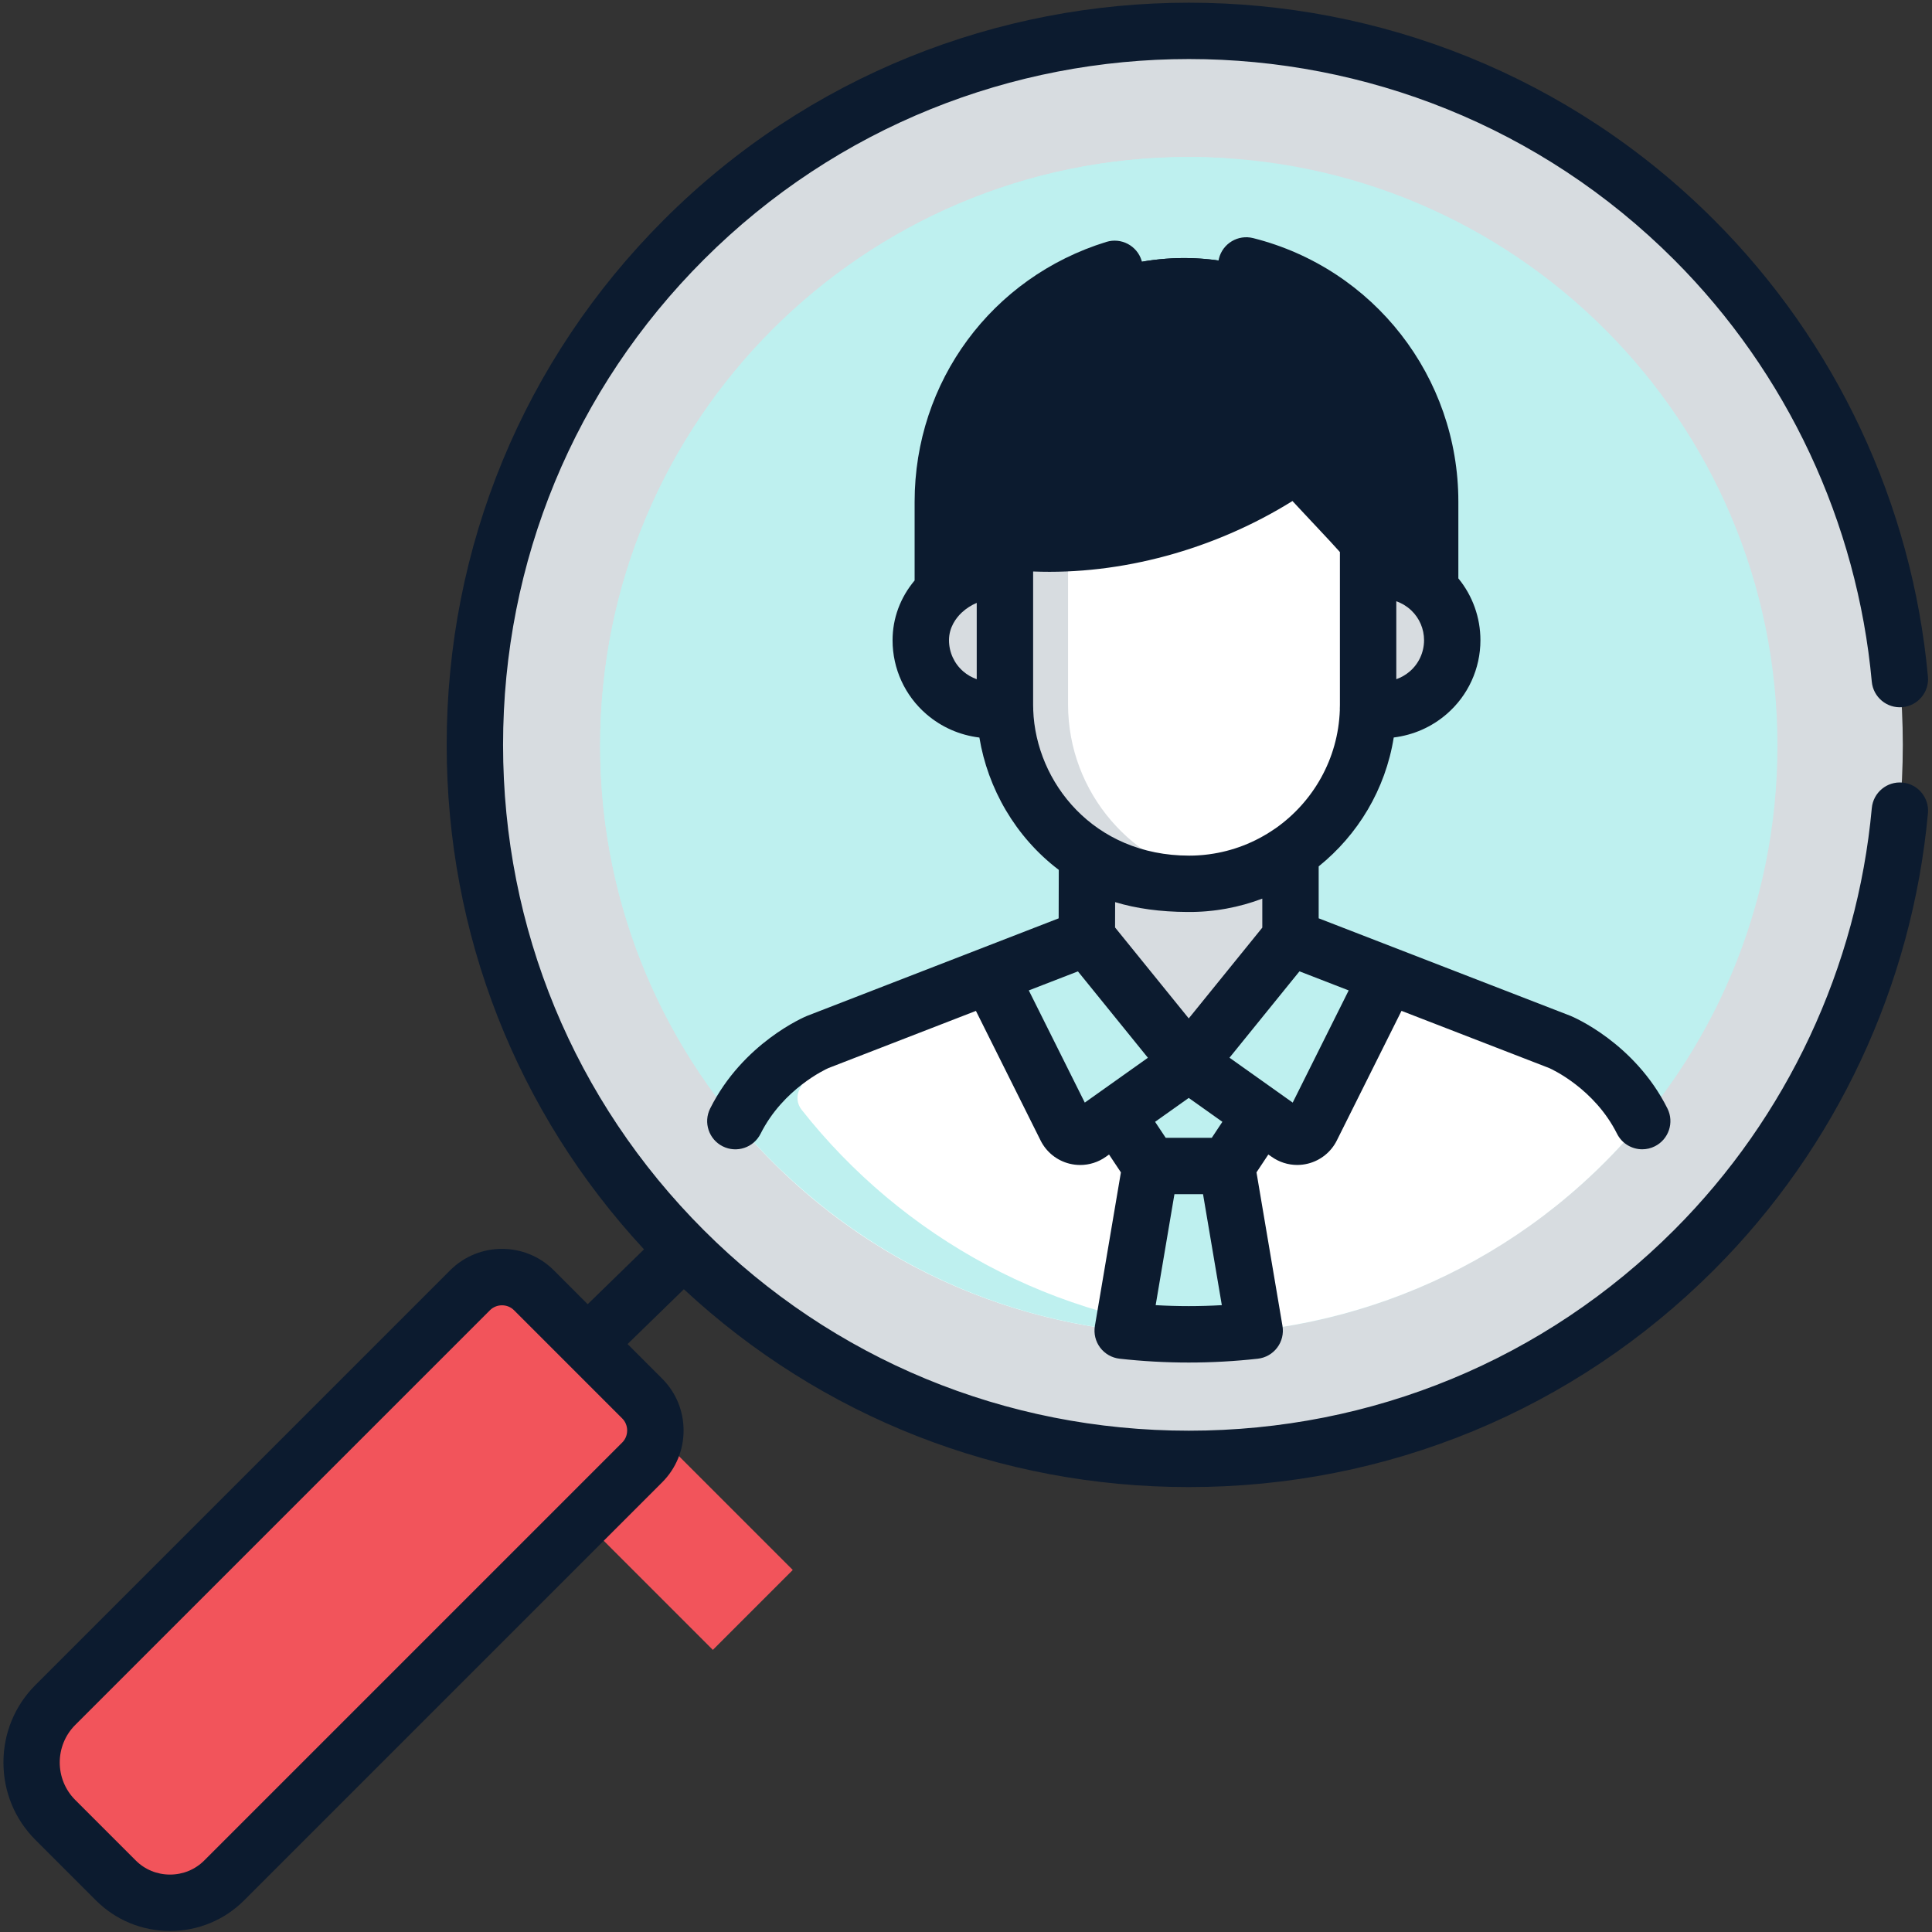 <svg width="101" height="101" viewBox="0 0 101 101" fill="none" xmlns="http://www.w3.org/2000/svg">
<rect x="0" y="0" width="101" height="101" fill="#333333" stroke="none"/>
<g id="searching">
<path id="Path 38" d="M35.741 65.347C21.18 50.786 21.18 27.094 35.741 12.534C50.301 -2.027 73.993 -2.027 88.553 12.534C103.114 27.094 103.114 50.786 88.553 65.347C73.993 79.907 50.301 79.907 35.741 65.347Z" fill="#D7DCE0"/>
<path id="Path 39" d="M39.671 65.347C25.11 50.786 25.11 27.095 39.671 12.534C46.452 5.753 55.214 2.131 64.112 1.667C53.906 1.133 43.52 4.755 35.741 12.534C21.18 27.095 21.18 50.786 35.741 65.347C43.52 73.126 53.905 76.747 64.112 76.214C55.214 75.75 46.452 72.128 39.671 65.347Z" fill="#D7DCE0"/>
<path id="Path 40" d="M62.148 69.755C45.153 69.755 31.375 55.978 31.375 38.982C31.375 21.987 45.153 8.209 62.148 8.209C79.144 8.209 92.921 21.987 92.921 38.982C92.921 55.978 79.144 69.755 62.148 69.755Z" fill="#BEF0EF"/>
<path id="Path 41" d="M35.305 38.982C35.305 22.647 48.034 9.287 64.113 8.273C63.463 8.232 62.809 8.209 62.148 8.209C45.153 8.209 31.375 21.987 31.375 38.982C31.375 56.667 46.279 70.815 64.113 69.691C48.034 68.677 35.305 55.317 35.305 38.982Z" fill="#BEF0EF"/>
<path id="Path 42" d="M61.912 13.49C54.884 13.49 49.188 19.187 49.188 26.215V31.25C50.038 30.462 51.248 30.033 52.429 30.191V29.557C52.429 29.053 52.859 28.654 53.358 28.692C58.278 29.046 63.284 27.482 67.07 25.009C67.423 24.778 67.891 24.836 68.178 25.145C71.415 28.623 71.395 28.489 71.395 28.943V30.188C72.69 29.994 73.838 30.394 74.636 31.136V26.215C74.636 19.187 68.94 13.49 61.912 13.49Z" fill="#0C1B2F"/>
<path id="Path 43" d="M52.603 26.215C52.603 19.767 57.4 14.442 63.619 13.608C63.06 13.533 62.491 13.49 61.912 13.49C54.884 13.49 49.188 19.187 49.188 26.215V31.25C50.038 30.462 51.248 30.033 52.429 30.191V29.557C52.429 29.361 52.494 29.182 52.603 29.037V26.215Z" fill="#0C1B2F"/>
<path id="Path 44" d="M71.225 29.681V36.652C71.225 36.727 71.221 36.802 71.219 36.877C73.685 37.251 75.617 35.469 75.617 33.28C75.617 31.087 73.684 29.313 71.225 29.681Z" fill="#D7DCE0"/>
<path id="Path 45" d="M52.596 36.652V29.685C50.449 29.398 48.203 31.046 48.203 33.28C48.203 35.466 50.131 37.252 52.602 36.878C52.6 36.803 52.596 36.728 52.596 36.652Z" fill="#FFBEAB"/>
<g id="Group 3">
<path id="Path 46" d="M74.31 30.494C73.522 29.84 72.438 29.5 71.225 29.681V36.652C71.225 36.727 71.221 36.802 71.219 36.877C72.436 37.061 73.522 36.721 74.31 36.066V30.494Z" fill="#D7DCE0"/>
<path id="Path 47" d="M52.596 36.067C51.785 35.394 51.289 34.389 51.289 33.28C51.289 32.202 51.813 31.261 52.596 30.607V29.685C50.448 29.398 48.203 31.046 48.203 33.28C48.203 35.466 50.131 37.252 52.601 36.878C52.6 36.803 52.596 36.728 52.596 36.652V36.067Z" fill="#D7DCE0"/>
</g>
<path id="Path 48" d="M62.043 45.831C59.987 45.831 58.181 45.267 56.703 44.322V49.316L62.02 55.879L67.337 49.316V44.182C65.831 45.22 64.007 45.831 62.043 45.831Z" fill="#D7DCE0"/>
<path id="Path 49" d="M60.108 45.655C58.84 45.419 57.697 44.957 56.703 44.322V49.316L60.108 53.519V45.655Z" fill="#D7DCE0"/>
<path id="Path 50" d="M81.405 54.428L67.339 48.98L62.022 55.544L56.705 48.98L42.654 54.428C42.654 54.428 39.869 55.577 38.375 58.519C50.654 73.446 73.414 73.495 85.775 58.702C84.307 55.624 81.405 54.428 81.405 54.428Z" fill="white"/>
<path id="Path 51" d="M41.902 58.01C41.665 57.709 41.62 57.293 41.795 56.952C42.648 55.289 43.913 54.204 44.844 53.578L44.427 53.74C43.39 54.142 40.179 54.963 38.375 58.517C38.375 58.517 38.375 58.518 38.375 58.517C38.899 59.172 39.933 60.31 40.858 61.196V61.193C47.065 67.145 55.414 70.239 64.117 69.691C55.11 69.123 47.158 64.679 41.902 58.01Z" fill="#BEF0EF"/>
<path id="Path 52" d="M68.179 24.808C67.892 24.499 67.424 24.442 67.071 24.672C63.285 27.145 58.279 28.709 53.359 28.355C52.86 28.317 52.43 28.715 52.43 29.22V36.821C52.43 41.707 56.258 46.169 62.048 46.169C67.203 46.169 71.396 41.976 71.396 36.821V28.606C71.396 28.152 71.416 28.286 68.179 24.808Z" fill="white"/>
<path id="Path 53" d="M55.835 36.82V28.374C55.011 28.418 54.184 28.413 53.359 28.354C52.86 28.316 52.43 28.714 52.43 29.219V36.82C52.43 41.706 56.258 46.168 62.048 46.168C62.583 46.168 63.106 46.121 63.615 46.034C59.205 45.286 55.835 41.44 55.835 36.82Z" fill="#D7DCE0"/>
<g id="Group 4">
<path id="Path 54" d="M68.443 58.916L72.419 50.947L67.34 48.98L62.023 55.543L67.207 59.225C67.627 59.523 68.213 59.376 68.443 58.916Z" fill="#BEF0EF"/>
<path id="Path 55" d="M55.609 58.916L51.633 50.947L56.712 48.98L62.028 55.543L56.845 59.225C56.425 59.523 55.839 59.376 55.609 58.916Z" fill="#BEF0EF"/>
</g>
<path id="Path 56" d="M62.027 55.547V55.543L62.023 55.545L62.02 55.543V55.547L58.25 58.225L60.032 60.908C61.47 60.908 62.577 60.908 64.015 60.908L65.797 58.225L62.027 55.547Z" fill="#BEF0EF"/>
<path id="Path 57" d="M63.91 56.885L62.027 55.547V55.543L62.024 55.545L62.02 55.543V55.547L58.25 58.225L60.032 60.908C61.419 60.908 62.496 60.908 63.806 60.908L62.342 58.705C62.165 58.438 62.231 58.078 62.493 57.892L63.91 56.885Z" fill="#BEF0EF"/>
<path id="Path 58" d="M65.195 69.604L64.017 60.906C62.58 60.906 61.472 60.906 60.034 60.906L58.859 69.578C60.975 69.803 63.077 69.812 65.195 69.604Z" fill="#BEF0EF"/>
<path id="Path 59" d="M60.034 60.907L58.859 69.579C60.202 69.722 61.397 69.766 62.61 69.748L63.807 60.906C62.492 60.907 61.426 60.907 60.034 60.907Z" fill="#BEF0EF"/>
<path id="Path 60" d="M6.05 98.303L2.887 95.14C1.235 93.488 1.235 90.784 2.887 89.133L24.57 67.45C25.488 66.532 26.988 66.532 27.905 67.45L33.569 73.114C34.487 74.031 34.487 75.531 33.569 76.449L11.715 98.303C10.157 99.861 7.608 99.861 6.05 98.303Z" fill="#F2545B"/>
<path id="Path 61" d="M5.226 92.351L27.788 69.788C28.273 69.303 28.922 69.077 29.561 69.106L27.905 67.45C26.988 66.532 25.488 66.532 24.571 67.45L2.887 89.133C1.235 90.785 1.235 93.488 2.887 95.14L4.113 96.365C3.774 94.97 4.142 93.435 5.226 92.351Z" fill="#F2545B"/>
<rect id="Rectangle 2" x="37.266" y="86.252" width="12.726" height="5.909" transform="rotate(-135 37.266 86.252)" fill="#F2545B"/>
<rect id="Rectangle 3" x="25.922" y="80.752" width="5.909" height="3.929" transform="rotate(135 25.922 80.752)" fill="#F2545B"/>
<g id="Group 5">
<path id="Path 62" d="M66.477 60.473C66.872 60.754 67.341 60.901 67.816 60.901C68.003 60.901 68.192 60.878 68.378 60.831C69.034 60.667 69.584 60.226 69.886 59.62L73.267 52.845L80.99 55.836C81.138 55.901 83.358 56.921 84.533 59.267C84.791 59.783 85.311 60.082 85.852 60.082C86.073 60.082 86.299 60.032 86.51 59.926C87.238 59.562 87.533 58.676 87.169 57.948C85.452 54.518 82.241 53.163 82.105 53.107C82.095 53.103 82.086 53.099 82.076 53.096L68.937 48.007V45.292C70.989 43.643 72.429 41.264 72.861 38.554C73.885 38.427 74.833 38.013 75.621 37.335C76.747 36.367 77.393 34.958 77.393 33.469C77.393 32.279 76.98 31.14 76.239 30.236V26.227C76.239 19.707 71.828 14.04 65.512 12.448C64.722 12.248 63.922 12.727 63.723 13.516C63.524 14.306 64.002 15.107 64.791 15.306C69.796 16.568 73.292 21.059 73.292 26.227V28.462C73.192 28.441 73.092 28.423 72.991 28.408C72.987 28.309 72.978 28.218 72.963 28.13L72.962 28.128C72.961 28.123 72.96 28.117 72.959 28.112C72.959 28.112 72.959 28.112 72.959 28.112C72.958 28.106 72.957 28.1 72.956 28.095C72.956 28.094 72.956 28.094 72.956 28.093C72.955 28.088 72.954 28.083 72.953 28.078C72.953 28.077 72.952 28.076 72.952 28.076C72.951 28.071 72.95 28.067 72.949 28.062C72.949 28.061 72.949 28.059 72.948 28.058C72.947 28.054 72.946 28.05 72.945 28.045C72.945 28.044 72.945 28.043 72.945 28.041C72.939 28.018 72.933 27.996 72.927 27.974C72.927 27.974 72.927 27.973 72.927 27.973C72.925 27.967 72.924 27.962 72.922 27.957C72.921 27.951 72.919 27.946 72.917 27.941C72.917 27.94 72.917 27.939 72.916 27.938C72.915 27.933 72.913 27.928 72.912 27.924C72.912 27.923 72.912 27.922 72.911 27.922C72.91 27.917 72.908 27.912 72.906 27.907C72.906 27.906 72.906 27.905 72.905 27.904C72.904 27.899 72.902 27.895 72.901 27.89C72.9 27.89 72.9 27.888 72.9 27.887C72.898 27.883 72.896 27.878 72.894 27.873C72.894 27.872 72.894 27.872 72.894 27.871C72.892 27.866 72.89 27.861 72.888 27.856C72.888 27.855 72.888 27.855 72.888 27.854C72.886 27.85 72.884 27.845 72.882 27.841C72.882 27.84 72.881 27.838 72.881 27.837C72.87 27.809 72.858 27.781 72.845 27.753C72.845 27.752 72.844 27.751 72.844 27.75C72.842 27.745 72.839 27.74 72.837 27.735C72.837 27.735 72.837 27.734 72.836 27.734C72.834 27.729 72.831 27.724 72.829 27.719C72.829 27.718 72.828 27.716 72.827 27.715C72.825 27.711 72.823 27.706 72.82 27.701C72.82 27.7 72.819 27.699 72.818 27.698C72.816 27.694 72.814 27.69 72.812 27.686C72.811 27.684 72.81 27.682 72.809 27.679C72.807 27.675 72.805 27.671 72.803 27.667C72.802 27.666 72.801 27.665 72.801 27.663C72.798 27.658 72.795 27.652 72.792 27.647C72.789 27.641 72.786 27.636 72.783 27.63C72.782 27.63 72.782 27.629 72.782 27.629C72.763 27.593 72.741 27.557 72.718 27.52C72.717 27.519 72.717 27.518 72.716 27.517C72.709 27.506 72.702 27.495 72.695 27.483C72.694 27.482 72.692 27.48 72.691 27.479C72.688 27.474 72.685 27.469 72.682 27.464C72.681 27.463 72.68 27.462 72.68 27.461C72.676 27.456 72.672 27.45 72.669 27.445C72.668 27.444 72.667 27.442 72.667 27.442C72.663 27.437 72.66 27.431 72.656 27.426C72.655 27.425 72.654 27.423 72.653 27.422C72.622 27.376 72.589 27.33 72.552 27.281C72.552 27.28 72.551 27.28 72.551 27.279C72.535 27.258 72.519 27.237 72.502 27.216C72.497 27.209 72.491 27.202 72.485 27.194C72.183 26.809 71.706 26.3 70.956 25.501C70.543 25.061 70.026 24.51 69.379 23.814C68.71 23.095 67.686 22.88 66.804 23.231C66.803 23.231 66.803 23.232 66.802 23.232C66.775 23.243 66.749 23.254 66.722 23.266C66.691 23.279 66.661 23.294 66.63 23.309C66.609 23.319 66.588 23.33 66.567 23.341C66.505 23.374 66.444 23.41 66.385 23.449C66.245 23.541 66.104 23.63 65.963 23.718C65.469 24.024 64.962 24.31 64.444 24.575C64.437 24.579 64.43 24.582 64.424 24.586C64.281 24.659 64.138 24.73 63.994 24.8C60.749 26.368 57.133 27.124 53.733 26.911C53.68 26.908 53.628 26.904 53.576 26.901C53.569 26.9 53.563 26.9 53.556 26.899C52.929 26.857 52.306 27.073 51.838 27.493C51.829 27.501 51.82 27.509 51.811 27.518C51.797 27.531 51.783 27.544 51.77 27.557C51.768 27.559 51.766 27.561 51.764 27.562C51.752 27.574 51.739 27.587 51.727 27.599C51.724 27.602 51.722 27.605 51.719 27.607C51.707 27.62 51.696 27.632 51.684 27.645C51.682 27.647 51.679 27.65 51.677 27.652C51.666 27.664 51.655 27.676 51.644 27.689C51.642 27.691 51.64 27.693 51.638 27.695C51.628 27.707 51.617 27.72 51.607 27.732C51.604 27.735 51.601 27.739 51.598 27.743C51.588 27.755 51.578 27.767 51.569 27.779C51.565 27.784 51.562 27.788 51.558 27.793C51.548 27.805 51.539 27.817 51.53 27.83C51.527 27.834 51.524 27.838 51.521 27.842C51.513 27.852 51.505 27.863 51.497 27.874C51.494 27.879 51.49 27.884 51.486 27.889C51.479 27.9 51.471 27.912 51.463 27.923C51.46 27.928 51.456 27.933 51.453 27.938C51.445 27.951 51.437 27.962 51.429 27.975C51.425 27.981 51.422 27.986 51.418 27.992C51.411 28.004 51.404 28.015 51.397 28.027C51.393 28.033 51.389 28.04 51.386 28.046C51.38 28.055 51.374 28.065 51.369 28.075C51.365 28.081 51.361 28.088 51.358 28.094C51.351 28.105 51.345 28.117 51.339 28.128C51.336 28.134 51.332 28.14 51.329 28.146C51.323 28.159 51.316 28.171 51.31 28.184C51.307 28.19 51.304 28.196 51.3 28.203C51.295 28.214 51.29 28.225 51.284 28.236C51.281 28.244 51.277 28.251 51.274 28.259C51.269 28.269 51.265 28.279 51.261 28.288C51.258 28.295 51.255 28.302 51.252 28.308C51.246 28.321 51.241 28.334 51.236 28.346C51.233 28.352 51.231 28.358 51.229 28.364C51.223 28.377 51.218 28.391 51.212 28.405C51.21 28.411 51.208 28.416 51.206 28.422C51.205 28.426 51.203 28.43 51.202 28.433C51.054 28.457 50.907 28.486 50.762 28.522V26.229C50.762 21.253 53.954 16.926 58.705 15.463C59.483 15.223 59.919 14.398 59.68 13.621C59.44 12.843 58.615 12.407 57.838 12.646C51.842 14.493 47.814 19.951 47.814 26.229V30.345C47.065 31.237 46.661 32.323 46.661 33.472C46.661 34.96 47.307 36.37 48.433 37.338C49.223 38.017 50.173 38.431 51.2 38.557C51.637 41.207 53.077 43.751 55.35 45.475L55.344 48.009L42.217 53.098C42.208 53.102 42.198 53.106 42.188 53.109C42.053 53.165 38.842 54.52 37.125 57.95C36.761 58.678 37.055 59.564 37.783 59.928C38.511 60.292 39.396 59.998 39.761 59.27C40.937 56.92 43.167 55.899 43.305 55.837L51.019 52.847L54.4 59.623C54.702 60.228 55.252 60.67 55.909 60.834C56.095 60.88 56.283 60.903 56.471 60.903C56.946 60.903 57.414 60.756 57.809 60.476L57.978 60.356L58.598 61.288L57.238 69.319C57.171 69.718 57.271 70.128 57.514 70.451C57.759 70.775 58.125 70.984 58.528 71.029C59.728 71.163 60.936 71.23 62.145 71.23C63.351 71.23 64.557 71.163 65.755 71.03C66.158 70.984 66.524 70.776 66.768 70.452C67.013 70.129 67.112 69.719 67.045 69.319L65.686 61.288L66.305 60.355L66.477 60.473ZM67.579 57.641L66.788 57.079C66.784 57.076 66.78 57.073 66.776 57.07L64.275 55.294L67.353 51.494L67.933 50.779L70.506 51.776L67.579 57.641ZM73.699 35.1C73.491 35.279 73.253 35.416 72.995 35.507V31.431C73.107 31.471 73.215 31.519 73.319 31.576C73.322 31.577 73.325 31.579 73.328 31.581C73.337 31.586 73.347 31.591 73.356 31.597C73.367 31.603 73.378 31.609 73.388 31.615C73.39 31.617 73.393 31.618 73.395 31.619C73.526 31.698 73.649 31.79 73.763 31.896C73.77 31.903 73.778 31.91 73.787 31.918C74.207 32.321 74.446 32.88 74.446 33.47C74.445 34.098 74.173 34.692 73.699 35.1ZM49.611 33.469C49.611 32.789 49.987 32.303 50.261 32.039C50.272 32.03 50.282 32.02 50.292 32.011C50.518 31.802 50.781 31.635 51.061 31.517V35.508C50.803 35.416 50.566 35.28 50.358 35.101C49.884 34.693 49.611 34.098 49.611 33.469ZM54.014 37.114C54.014 37.088 54.015 37.061 54.014 37.035L54.011 36.948C54.01 36.913 54.009 36.879 54.009 36.845V29.876C58.602 30.061 63.482 28.737 67.567 26.192C67.747 26.386 67.916 26.566 68.074 26.736C68.086 26.748 68.097 26.76 68.108 26.772C68.135 26.8 68.16 26.828 68.186 26.856C68.212 26.883 68.236 26.909 68.261 26.935C68.276 26.951 68.291 26.968 68.306 26.983C68.365 27.047 68.423 27.109 68.479 27.169C68.595 27.292 68.704 27.408 68.807 27.518C69.378 28.127 69.827 28.606 70.047 28.86V36.845C70.047 36.878 70.046 36.91 70.045 36.942L70.042 37.035C70.041 37.064 70.042 37.093 70.043 37.121C69.954 39.673 68.647 41.921 66.686 43.3C66.666 43.312 66.646 43.325 66.626 43.339C65.6 44.047 64.437 44.495 63.217 44.659C63.21 44.66 63.203 44.661 63.197 44.662C63.177 44.664 63.157 44.667 63.138 44.669C63.129 44.67 63.12 44.671 63.112 44.672C63.075 44.677 63.038 44.681 63.001 44.685C62.995 44.685 62.989 44.686 62.982 44.687C62.966 44.689 62.949 44.69 62.933 44.692C62.92 44.693 62.906 44.694 62.893 44.696C62.878 44.697 62.864 44.698 62.849 44.7C62.832 44.701 62.816 44.702 62.8 44.704C62.786 44.705 62.772 44.706 62.758 44.707C62.732 44.709 62.706 44.711 62.68 44.712C62.668 44.713 62.657 44.714 62.645 44.715C62.626 44.716 62.606 44.717 62.587 44.718C62.576 44.719 62.565 44.719 62.554 44.72C62.53 44.721 62.507 44.722 62.484 44.723C62.477 44.723 62.471 44.724 62.464 44.724C62.434 44.725 62.405 44.726 62.376 44.727C62.367 44.727 62.358 44.727 62.348 44.727C62.326 44.728 62.303 44.728 62.28 44.728C62.272 44.729 62.263 44.729 62.255 44.729C62.224 44.729 62.194 44.73 62.163 44.73C57.178 44.729 54.151 40.904 54.014 37.114ZM62.164 47.676C62.202 47.676 62.239 47.676 62.277 47.676C62.282 47.676 62.288 47.676 62.293 47.676C62.329 47.675 62.365 47.675 62.401 47.674C62.408 47.674 62.414 47.674 62.42 47.673C62.456 47.673 62.493 47.672 62.529 47.67C62.534 47.67 62.538 47.67 62.543 47.67C62.581 47.668 62.619 47.667 62.657 47.665C62.658 47.665 62.658 47.665 62.659 47.665C62.698 47.663 62.737 47.661 62.776 47.659C62.778 47.659 62.78 47.659 62.783 47.659C62.82 47.657 62.858 47.654 62.895 47.652C62.9 47.651 62.904 47.651 62.909 47.651C62.946 47.648 62.983 47.645 63.02 47.643C63.024 47.642 63.028 47.642 63.032 47.642C63.07 47.639 63.108 47.635 63.146 47.632L63.152 47.631C63.232 47.624 63.312 47.616 63.392 47.607C63.391 47.607 63.392 47.607 63.392 47.607C63.431 47.603 63.47 47.598 63.509 47.593C63.512 47.593 63.515 47.592 63.517 47.592C63.556 47.587 63.594 47.582 63.633 47.577C63.634 47.577 63.636 47.576 63.638 47.576C63.677 47.571 63.717 47.565 63.756 47.559C63.877 47.541 63.997 47.522 64.116 47.5L64.118 47.499C64.764 47.381 65.389 47.206 65.99 46.978V48.494L62.145 53.24L58.293 48.486L58.296 47.161C59.411 47.499 60.664 47.669 62.075 47.676C62.105 47.676 62.134 47.676 62.164 47.676ZM53.783 51.776L56.351 50.781L60.01 55.297L57.514 57.07C57.508 57.074 57.503 57.078 57.498 57.081L56.71 57.641L53.783 51.776ZM60.415 68.23L61.396 62.43H62.892L63.874 68.23C62.722 68.297 61.566 68.297 60.415 68.23ZM63.348 59.483H60.941L60.385 58.646L62.144 57.397L63.903 58.646L63.348 59.483Z" fill="#0C1B2F"/>
<path id="Path 63" d="M99.455 40.911C98.644 40.837 97.927 41.434 97.853 42.245C97.09 50.568 93.419 58.402 87.516 64.305C80.752 71.068 71.745 74.793 62.152 74.793C52.559 74.793 43.551 71.068 36.788 64.305C30.024 57.541 26.299 48.533 26.299 38.94C26.299 29.348 30.024 20.34 36.788 13.576C50.774 -0.41 73.53 -0.41 87.516 13.576C93.418 19.478 97.089 27.313 97.852 35.636C97.927 36.447 98.645 37.043 99.454 36.969C100.265 36.895 100.862 36.178 100.787 35.367C99.962 26.359 95.989 17.88 89.6 11.492C74.465 -3.643 49.838 -3.643 34.703 11.492C27.382 18.812 23.351 28.561 23.351 38.94C23.351 48.82 27.003 58.127 33.667 65.313L30.723 68.18L28.952 66.408C27.458 64.914 25.026 64.914 23.533 66.408L1.85 88.091C0.773 89.168 0.18 90.605 0.18 92.137C0.18 93.669 0.773 95.105 1.85 96.183L5.013 99.346C6.045 100.377 7.421 100.946 8.888 100.946C10.354 100.946 11.73 100.377 12.762 99.346L34.616 77.492C35.338 76.77 35.736 75.807 35.736 74.782C35.736 73.756 35.338 72.794 34.616 72.072L32.808 70.264L35.751 67.398C42.941 74.079 52.26 77.741 62.152 77.741C72.532 77.741 82.28 73.709 89.6 66.389C95.989 60 99.962 51.521 100.788 42.514C100.862 41.703 100.265 40.986 99.455 40.911ZM32.532 75.407L10.678 97.261C10.203 97.736 9.567 97.998 8.888 97.998C8.208 97.998 7.572 97.736 7.097 97.261L3.934 94.098C2.853 93.017 2.853 91.257 3.934 90.175L25.617 68.492C25.787 68.323 26.015 68.238 26.243 68.238C26.471 68.238 26.699 68.323 26.868 68.492L32.532 74.156C32.871 74.495 32.871 75.068 32.532 75.407Z" fill="#0C1B2F"/>
</g>
</g>
</svg>
